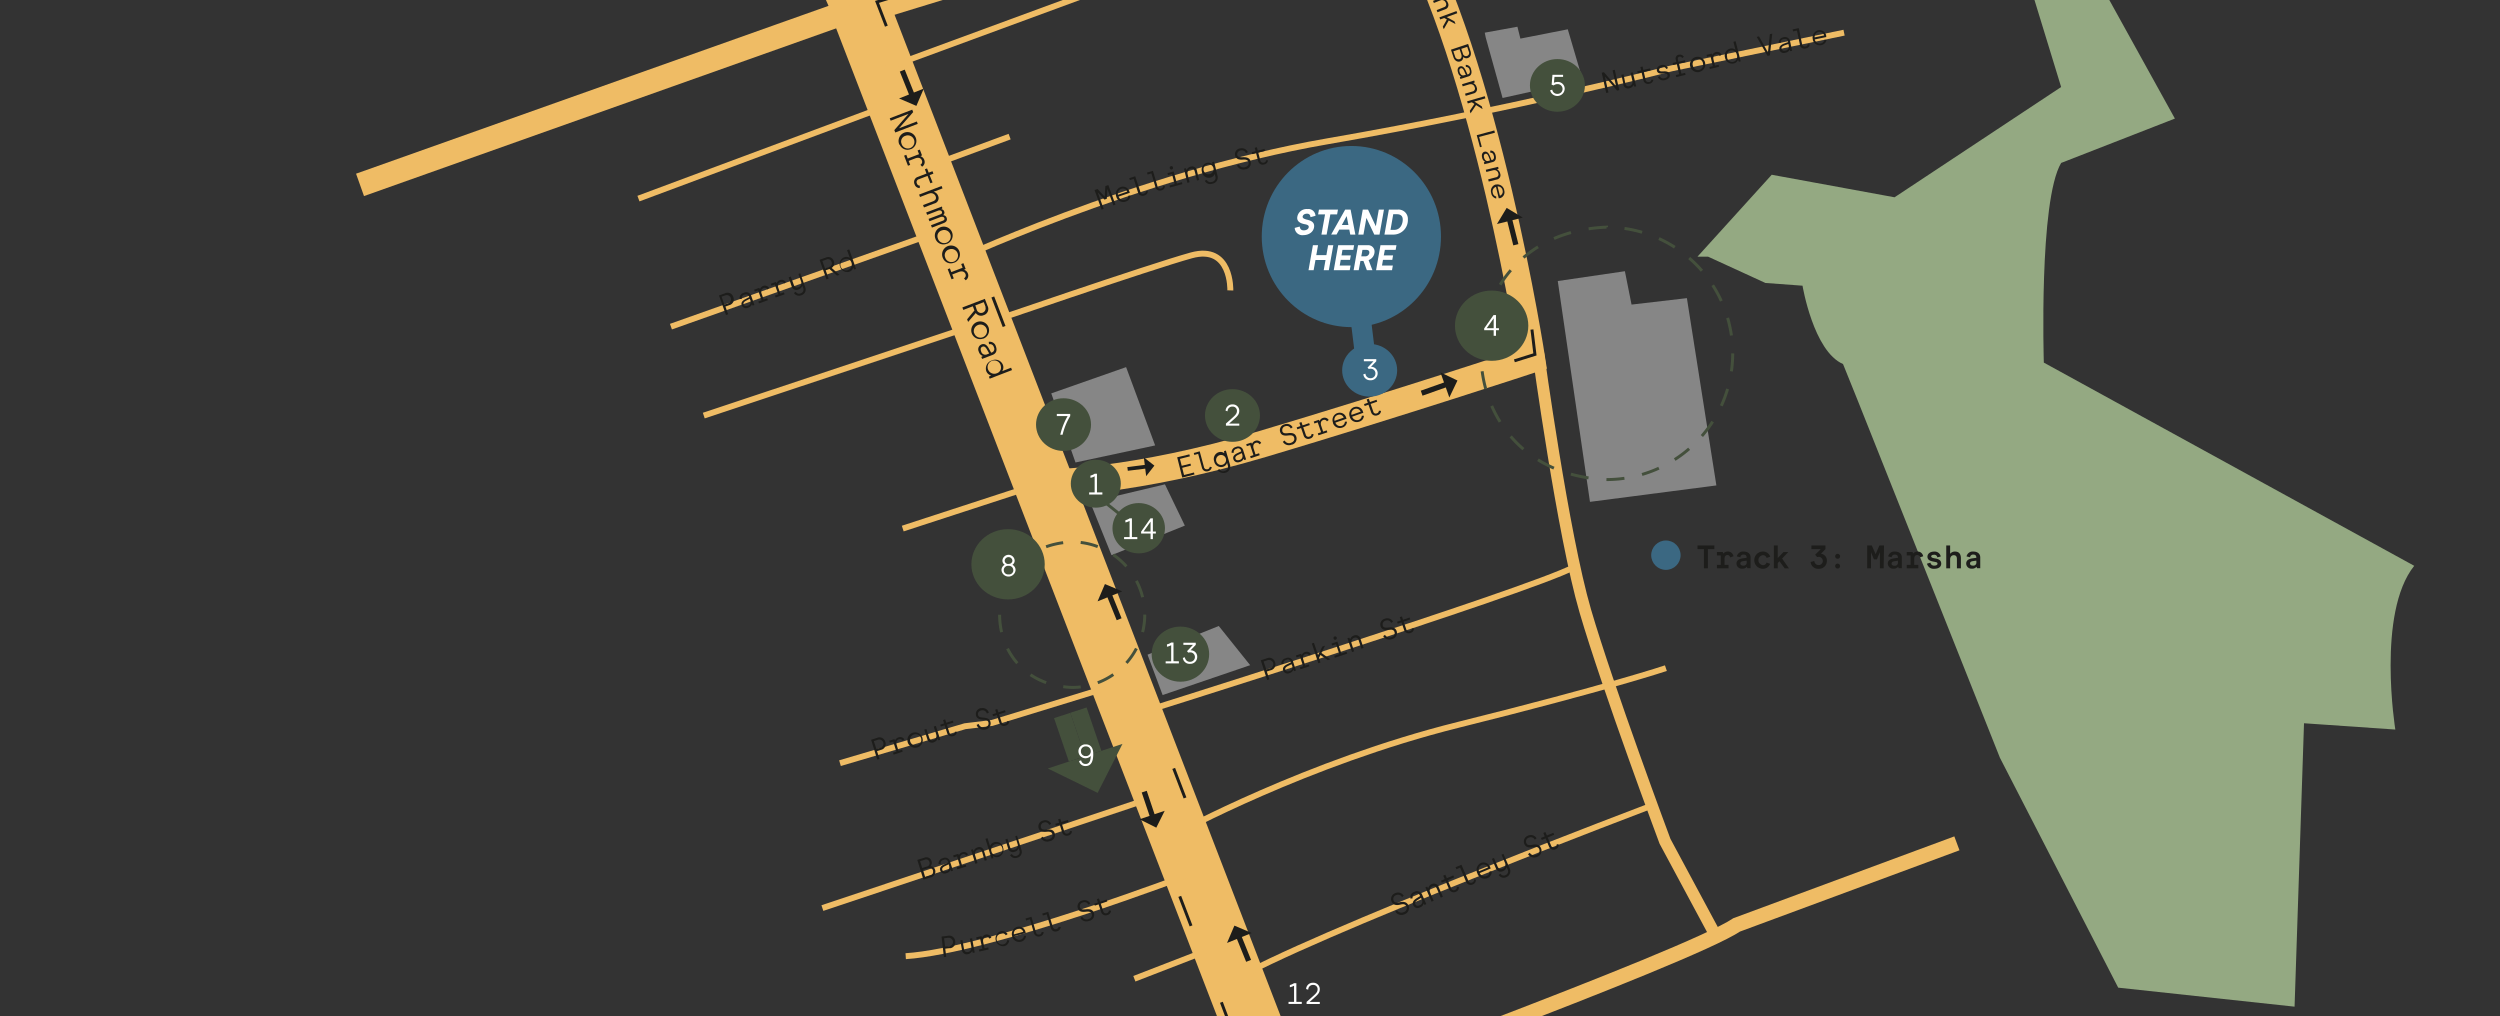 <svg id="Layer_1" data-name="Layer 1" xmlns="http://www.w3.org/2000/svg" viewBox="0 0 841.89 342.28"><rect x="0" y="0" width="841.89" height="342.28" fill="#333333" stroke="none"/><defs><style>.cls-1,.cls-10,.cls-12,.cls-13,.cls-15,.cls-16,.cls-19,.cls-3,.cls-4,.cls-5,.cls-6,.cls-7,.cls-8{fill:none;}.cls-1,.cls-10,.cls-3,.cls-4,.cls-5,.cls-6,.cls-7,.cls-8{stroke:#efbc65;}.cls-1,.cls-10,.cls-13,.cls-15,.cls-16,.cls-19,.cls-3,.cls-4,.cls-5,.cls-6,.cls-7,.cls-8{stroke-miterlimit:10;}.cls-1{stroke-width:2px;}.cls-2{fill:#94a982;}.cls-3{stroke-width:20px;}.cls-4{stroke-width:9px;}.cls-5{stroke-width:1.99px;}.cls-6{stroke-width:8px;}.cls-7{stroke-width:4px;}.cls-8{stroke-width:5px;}.cls-9{fill:#1d1d1b;}.cls-10{stroke-width:19px;}.cls-11{fill:#868686;}.cls-13{stroke:#1d1d1b;}.cls-14{fill:#44503c;}.cls-15,.cls-16,.cls-19{stroke:#44503c;}.cls-15{stroke-dasharray:6.07 6.07;}.cls-16{stroke-dasharray:5.92 5.92;}.cls-17{fill:#3b6882;}.cls-18{fill:#fff;}</style></defs><line class="cls-1" x1="388" y1="268.66" x2="276.94" y2="305.8"/><g id="Map_artwork" data-name="Map artwork"><path id="Nutsford_Vale" data-name="Nutsford Vale" class="cls-2" d="M575.2,86.43l19.31,8.86,12.5.92s3.68,22.09,13.64,26.38l5.11,12.68,47.73,119.92,39.83,77.41,59.39,6.4,3.18-95.44,30.75,2.12s-6.36-39.23,6.36-55.14L688.27,122.11s-1.73-54.42,5.83-67.24l38.31-14.94L706.45-7,684.69-1.42,694.1,29.3,638,66.44l-41.36-7.59-25,27.58Z"/><polyline class="cls-3" points="289 1 418.97 338.1 432.14 372.25 432.14 372.25 440.35 392.2"/><path class="cls-4" d="M353.29,162.56s28.12,0,72.13-13.11,90.47-28.39,90.47-28.39S500.61,21.14,472.49-28l-19.56,4.37-84.35,3.27L283,5.85"/><path class="cls-1" d="M557,271s-117,44.31-142.4,59.58"/><path class="cls-5" d="M396.58,280.55s43.55-23.77,94.58-36.48S561,225,561,225"/><path class="cls-1" d="M318.56,89.12s64.25-30.42,128.28-41.5S563,23,563,23l58-12"/><path class="cls-1" d="M330,109.57S387.53,89.76,401.19,86s13.13,11.8,13.13,11.8"/><line class="cls-1" x1="309" y1="57.43" x2="340" y2="46"/><line class="cls-1" x1="295.88" y1="23.87" x2="366.24" y2="-2.01"/><polyline class="cls-6" points="121.24 62.26 287.24 3.29 289 7"/><line class="cls-1" x1="300.27" y1="35.1" x2="215" y2="66.88"/><line class="cls-1" x1="314.45" y1="78.61" x2="225.94" y2="110"/><line class="cls-1" x1="328.23" y1="109.57" x2="237" y2="139.95"/><polyline class="cls-1" points="350.1 165.58 342.08 165.58 304 178"/><polyline class="cls-1" points="377.25 230.2 334.04 243.46 324.97 244.56 282.87 257"/><path class="cls-1" d="M401.21,294.2S333.49,320.11,305,322"/><line class="cls-1" x1="412.52" y1="317.79" x2="382" y2="329.6"/><path class="cls-7" d="M518,119s8.29,60.87,15.86,86.77,26.84,77.54,26.84,77.54L577,313.65V316"/><path class="cls-8" d="M432.14,372.25h0s136.31-49.79,152.7-60.79L659,284"/><path class="cls-1" d="M377.67,242S514.28,199.27,530,191"/><path class="cls-9" d="M469.88,307l.57-.51a1.72,1.72,0,0,0,2.25.67,1.4,1.4,0,0,0,1-1.7v0a1.18,1.18,0,0,0-.07-.2c-.2-.46-.54-1-2-.64s-2.44.17-3-1a2.1,2.1,0,0,1,1.05-2.78h0l.17-.07a2.25,2.25,0,0,1,2.86.87l-.57.48a1.53,1.53,0,0,0-2-.67,1.33,1.33,0,0,0-.89,1.65v0a1.07,1.07,0,0,0,.07.19c.33.74,1,.74,2.08.53,1.5-.29,2.39,0,2.91,1.12a2.19,2.19,0,0,1-1.13,2.87l-.16.06A2.45,2.45,0,0,1,469.88,307Z"/><path class="cls-9" d="M476.27,300.35a1.8,1.8,0,0,1,2.48.59h0a1.77,1.77,0,0,1,.15.31l1.42,3.22-.58.26-.32-.47a1.8,1.8,0,0,1-1.19,1.3A1.58,1.58,0,0,1,476,305l0,0a.8.8,0,0,1-.08-.16c-.37-.84-.08-1.59,1.12-2.34l1.19-.75-.07-.16a1.11,1.11,0,0,0-1.4-.71,1.23,1.23,0,0,0-.26.12,1.13,1.13,0,0,0-.79,1.4h0v.11l-.71.11A1.87,1.87,0,0,1,476.27,300.35Zm2.27,2-1.11.7c-.68.43-1.06.85-.8,1.44s.79.66,1.46.36a1.28,1.28,0,0,0,.83-1.61h0a1.34,1.34,0,0,0-.07-.18Z"/><path class="cls-9" d="M483.92,299.35c-.45-1-1-1.07-1.64-.81a1.5,1.5,0,0,0-.67,2v.06l1.19,2.74-.7.31-2.1-4.82.59-.26.39.61a1.92,1.92,0,0,1,1.18-1.46,1.68,1.68,0,0,1,2.24.78,2.19,2.19,0,0,1,.12.33l1.37,3.16-.7.31Z"/><path class="cls-9" d="M491.28,298.68a1.55,1.55,0,0,1-1,1.63,1.67,1.67,0,0,1-2.24-.75h0a1.08,1.08,0,0,1-.08-.19l-1.15-2.65-1.26.54-.29-.66,1.26-.55-.5-1.16.71-.31.5,1.16,2.18-.94.29.66-2.18,1,1.15,2.64a.92.92,0,0,0,1.11.67h0l.2-.08a.86.86,0,0,0,.59-1Z"/><path class="cls-9" d="M497,296.22a1.57,1.57,0,0,1-1,1.62,1.64,1.64,0,0,1-2.2-.7,2.44,2.44,0,0,1-.1-.24l-2-4.72-1.26.54-.29-.67,2-.85,2.32,5.39a.92.92,0,0,0,1.11.67h0l.2-.08a.89.89,0,0,0,.6-1Z"/><path class="cls-9" d="M500.9,295.72a2.57,2.57,0,0,1-3.33-1.43.18.18,0,0,0-.05-.15,2.62,2.62,0,0,1,1.16-3.52h0a2.39,2.39,0,0,1,3.11,1.29,2.09,2.09,0,0,1,.08.23l.14.32-3.7,1.54a1.77,1.77,0,0,0,2.29,1h0a1.49,1.49,0,0,0,1-1.52l.72-.06A2.2,2.2,0,0,1,500.9,295.72Zm.2-3.6a1.63,1.63,0,0,0-2.12-.87,1.73,1.73,0,0,0-.92,2.17Z"/><path class="cls-9" d="M506.29,287.53l2.07,4.84a2.14,2.14,0,0,1-.85,2.89l-.23.11a2,2,0,0,1-2.6-.71l.61-.46a1.28,1.28,0,0,0,1.71.5,1.38,1.38,0,0,0,.76-1.8h0a1.24,1.24,0,0,0-.1-.2l-.31-.73v-.05a1.89,1.89,0,0,1-1.25,1.45,1.71,1.71,0,0,1-2.29-.81h0a1.86,1.86,0,0,1-.1-.25l-1.32-3.09.71-.3,1.21,2.84c.44,1,1.05,1.11,1.71.83a1.5,1.5,0,0,0,.81-2l0,0-.06-.13-1.13-2.63Z"/><path class="cls-9" d="M514.58,287.66l.58-.5a1.72,1.72,0,0,0,2.24.7,1.39,1.39,0,0,0,1-1.71h0a1.46,1.46,0,0,0-.07-.19c-.19-.46-.52-.95-2-.68s-2.45.13-3-1.06a2.11,2.11,0,0,1,1.12-2.77h0l.16-.06a2.22,2.22,0,0,1,2.83.91l-.58.48a1.51,1.51,0,0,0-2-.7,1.35,1.35,0,0,0-.91,1.68h0l.06.16c.31.75,1,.76,2.06.56,1.51-.26,2.4,0,2.89,1.18a2.17,2.17,0,0,1-1.17,2.84h0l-.17.06A2.42,2.42,0,0,1,514.58,287.66Z"/><path class="cls-9" d="M524.89,284.36a1.55,1.55,0,0,1-1,1.62,1.64,1.64,0,0,1-2.2-.77h0a.85.85,0,0,1-.09-.22l-1.12-2.66-1.26.53-.29-.67,1.27-.53-.49-1.17.71-.3.49,1.17,2.19-.92.29.67-2.2.92,1.12,2.66a.91.91,0,0,0,1.31.59.86.86,0,0,0,.61-1Z"/><path class="cls-9" d="M424.57,222.36l2-.66a2,2,0,0,1,2.67.94h0a2.32,2.32,0,0,1,.13.37,2,2,0,0,1-1.11,2.6,1.5,1.5,0,0,1-.36.11l-1.3.42.87,2.63-.75.25Zm3.07,2.71a1.42,1.42,0,0,0-.55-2.79l-.11,0-.22.07-1.23.41.89,2.69Z"/><path class="cls-9" d="M432.94,221.68a1.73,1.73,0,0,1,2.34.7,1,1,0,0,1,.13.3l1,3.12-.6.19-.25-.46a1.85,1.85,0,0,1-1.31,1.13,1.55,1.55,0,0,1-2.07-.72l-.06-.14c-.26-.82.1-1.5,1.35-2.11l1.25-.61-.05-.15a1,1,0,0,0-1.56-.68,1.11,1.11,0,0,0-.91,1.28h0a.09.09,0,0,0,0,.07h-.7A1.79,1.79,0,0,1,432.94,221.68Zm2,2-1.16.57c-.71.35-1.12.72-.94,1.29s.7.67,1.39.45a1.26,1.26,0,0,0,1-1.47v-.16Z"/><path class="cls-9" d="M441.45,220.26l-.6.46a1,1,0,0,0-1.25-.48c-.69.23-1,.9-.71,1.89l.64,2,1.2-.39.21.65-3,1-.22-.65,1.12-.37-1.1-3.34-1.12.37-.22-.66,1.73-.57.24.46a1.72,1.72,0,0,1,1.14-1.06A1.63,1.63,0,0,1,441.45,220.26Z"/><path class="cls-9" d="M444.67,220.57l-.5,1,.52,1.54-.73.24-2.19-6.64.72-.24,1.37,4.14,1.44-2.87.92-.31L445,219.9l3,2.12-.86.28Z"/><path class="cls-9" d="M453.45,219.48l.22.65-4.15,1.38-.22-.65,1.73-.58-1.11-3.34-1.32.44-.22-.65,2-.68,1.33,4Zm-4.36-4.42a.57.57,0,0,1,.35-.72h0a.57.57,0,1,1,.34,1.09.57.57,0,0,1-.69-.37Z"/><path class="cls-9" d="M457.54,215.65c-.33-1-.91-1.07-1.51-.86a1.42,1.42,0,0,0-.89,1.8v.1l.88,2.65-.72.24-1.55-4.65.61-.21.32.6A1.89,1.89,0,0,1,456,214a1.61,1.61,0,0,1,2.09.88,1.68,1.68,0,0,1,.09.32l1,3-.73.24Z"/><path class="cls-9" d="M465.8,214.22l.61-.44a1.67,1.67,0,0,0,2.12.78c.83-.27,1.35-.9,1.07-1.74-.15-.44-.42-.92-1.89-.74s-2.4,0-2.79-1.16a2,2,0,0,1,1.28-2.52l.22-.06a2.16,2.16,0,0,1,2.68,1l-.61.42a1.46,1.46,0,0,0-1.85-.77,1.29,1.29,0,0,0-1,1.5v.17c.24.73.88.77,2,.65,1.5-.17,2.33.13,2.71,1.26a2.1,2.1,0,0,1-1.41,2.61h-.15A2.37,2.37,0,0,1,465.8,214.22Z"/><path class="cls-9" d="M476.16,211.68a1.5,1.5,0,0,1-1.16,1.46,1.59,1.59,0,0,1-2.09-.82,1.34,1.34,0,0,1-.07-.18l-.87-2.55-1.28.43-.21-.65,1.28-.43-.38-1.12.72-.24.38,1.12,2.21-.75.22.64-2.22.75.87,2.55a.84.84,0,0,0,1,.7h0a.88.88,0,0,0,.23-.07.84.84,0,0,0,.68-.87Z"/><path class="cls-9" d="M486.26,2.43A1,1,0,0,0,487,1.24a.91.91,0,0,0-.12-.31,1.36,1.36,0,0,0-1.72-.84h0l-2.3.91-.27-.71,4-1.55.23.6-.5.31A2,2,0,0,1,487.57.92,1.52,1.52,0,0,1,487,3h0l-.3.12-2.62,1-.27-.71Z"/><path class="cls-9" d="M487.24,6.55l-.92-.49L485,6.55l-.26-.71,5.74-2.11.27.72-3.58,1.31,2.64,1.44.34.91-2.28-1.22L486.2,9.82,485.87,9Z"/><path class="cls-9" d="M494.4,14.8l.78,2.35c.43,1.3-.07,2.12-.91,2.4a1.46,1.46,0,0,1-1.52-.39h0a1.49,1.49,0,0,1-1,1.52c-.91.3-1.89-.18-2.31-1.47l-.82-2.48ZM490,19a1.17,1.17,0,0,0,1.36.94h.13c.58-.19.91-.75.58-1.75l-.54-1.61-2.11.7Zm2.62-1a1.07,1.07,0,0,0,1.22.89,1.05,1.05,0,0,0,.9-1.18v0a.8.8,0,0,0-.11-.34l-.53-1.59-2,.66Z"/><path class="cls-9" d="M495.38,23.34c.38,1.18.1,2.09-.86,2.39l-2.73.87-.19-.6.4-.23a2,2,0,0,1-1-1.35c-.35-1.1,0-1.85.7-2.06s1.33.17,1.91,1.44l.57,1.25h.14c.61-.19.82-.69.56-1.5a1.19,1.19,0,0,0-1.23-1l-.07-.71A1.78,1.78,0,0,1,495.38,23.34Zm-1.75,1.88L493.1,24c-.33-.71-.67-1.14-1.17-1s-.58.65-.36,1.34.73,1.24,1.46,1Z"/><path class="cls-9" d="M495.85,30.81a1,1,0,0,0,.84-1.14h0a.75.75,0,0,0-.09-.29,1.35,1.35,0,0,0-1.61-1h-.09l-2.33.7-.22-.72,4.1-1.24.19.61-.52.27a2,2,0,0,1,1.14,1.37,1.49,1.49,0,0,1-.73,2h0a1.14,1.14,0,0,1-.26.09l-2.69.81-.22-.73Z"/><path class="cls-9" d="M496.53,35l-.88-.56-1.37.4-.22-.73L500,32.4l.21.73L496.5,34.2l2.5,1.62.27.93-2.19-1.37-1.87,2.8-.25-.86Z"/><path class="cls-9" d="M503.22,43.93l.2.76-5.32,1.43.89,3.3-.6.16-1.09-4.06Z"/><path class="cls-9" d="M503.64,52.24c.31,1.2,0,2.09-1,2.34l-2.78.72-.16-.61.42-.21a1.94,1.94,0,0,1-1-1.39c-.29-1.12.15-1.85.82-2s1.31.24,1.82,1.53l.5,1.28h.14c.62-.16.85-.65.64-1.47s-.66-1.06-1.18-1v-.71C502.74,50.65,503.37,51.19,503.64,52.24ZM501.8,54l-.48-1.2c-.28-.73-.6-1.17-1.11-1s-.61.62-.43,1.32.66,1.27,1.41,1.08Z"/><path class="cls-9" d="M503.72,59.72a1,1,0,0,0,.91-1.08,1.16,1.16,0,0,0-.08-.32,1.34,1.34,0,0,0-1.6-1h-.05l-2.37.59-.18-.74,4.15-1,.16.62-.53.25a2,2,0,0,1,1.07,1.42,1.49,1.49,0,0,1-.86,1.92,1.29,1.29,0,0,1-.28.08l-2.72.68-.19-.74Z"/><path class="cls-9" d="M502.17,65a2.27,2.27,0,0,1,1.46-2.85h.17A2.33,2.33,0,0,1,506.55,64v.09a2.1,2.1,0,0,1-1.38,2.64H505l-.28.07-.94-3.87a1.59,1.59,0,0,0-1.08,2v0h0a1.49,1.49,0,0,0,1.16,1.24v.69A2.16,2.16,0,0,1,502.17,65Zm2.93.92a1.5,1.5,0,0,0,.9-1.82,1.61,1.61,0,0,0-1.69-1.32Z"/><path class="cls-9" d="M396.42,154l4.11-1,.17.68-3.35.85.6,2.34,2.95-.74.17.66-2.95.75.61,2.42,3.35-.85.17.67-4.11,1.05Z"/><path class="cls-9" d="M408.06,157.29a1.55,1.55,0,0,1-1.25,1.39,1.59,1.59,0,0,1-2-1l-.06-.2-1.26-4.63-1.3.35-.18-.65,2-.56,1.43,5.28a.88.88,0,0,0,1,.75h.21a.86.86,0,0,0,.73-.83Z"/><path class="cls-9" d="M408.89,155.38a2.41,2.41,0,0,1,1.46-3.08h.06a1.92,1.92,0,0,1,1.87.33l-.08-.71.62-.18,1.37,4.71a2.13,2.13,0,0,1-1.33,2.7,2.67,2.67,0,0,1-2.87-.81l.64-.36a1.37,1.37,0,0,0,1.7.63,1.41,1.41,0,0,0,1.21-1.58v0a1.16,1.16,0,0,0-.08-.32l-.24-.85a2,2,0,0,1-1.38,1.34,2.36,2.36,0,0,1-2.91-1.63A1,1,0,0,1,408.89,155.38Zm3.87-1.12a1.68,1.68,0,1,0,.05.14A.58.58,0,0,0,412.76,154.26Z"/><path class="cls-9" d="M416.2,150.53a1.72,1.72,0,0,1,2.32.77h0a1.88,1.88,0,0,1,.12.3l1,3.14-.6.18-.25-.46a1.82,1.82,0,0,1-1.32,1.1,1.54,1.54,0,0,1-2.05-.74h0l-.06-.16c-.26-.82.12-1.49,1.38-2.08L418,152l-.05-.15a1,1,0,0,0-1.12-.87,1.08,1.08,0,0,0-.42.16,1.11,1.11,0,0,0-.94,1.26h0v.09h-.71A1.81,1.81,0,0,1,416.2,150.53Zm2,2.06-1.17.55c-.71.34-1.13.7-1,1.27s.69.69,1.38.48a1.25,1.25,0,0,0,1-1.43v-.18Z"/><path class="cls-9" d="M424.72,149.17l-.6.46a1,1,0,0,0-1.25-.49c-.69.23-1,.9-.71,1.9l.64,2,1.2-.4.21.66-3,1-.22-.66,1.12-.37L421,149.89l-1.12.36-.22-.65,1.73-.57.24.46a1.79,1.79,0,0,1,1.14-1.06A1.63,1.63,0,0,1,424.72,149.17Z"/><path class="cls-9" d="M432,148.78l.61-.44a1.67,1.67,0,0,0,2.12.78c.83-.28,1.35-.91,1.07-1.75-.15-.44-.43-.92-1.9-.74s-2.4,0-2.79-1.16a2,2,0,0,1,1.28-2.52l.21-.06a2.18,2.18,0,0,1,2.69,1l-.61.42a1.46,1.46,0,0,0-1.85-.77,1.29,1.29,0,0,0-1,1.51.49.49,0,0,0,0,.17c.25.72.89.77,2,.64,1.5-.16,2.34.13,2.72,1.26a2.1,2.1,0,0,1-1.41,2.61H435A2.37,2.37,0,0,1,432,148.78Z"/><path class="cls-9" d="M442.34,146.22a1.52,1.52,0,0,1-1.16,1.47,1.59,1.59,0,0,1-2.09-.82,1.34,1.34,0,0,1-.07-.18l-.87-2.56-1.27.44-.22-.64,1.27-.44-.38-1.12.72-.24.38,1.12,2.22-.76.21.65-2.21.75.87,2.54a.87.87,0,0,0,1,.65A.79.79,0,0,0,441,147a.84.84,0,0,0,.68-.87Z"/><path class="cls-9" d="M447.45,141.44l-.59.47a1,1,0,0,0-1.26-.47c-.69.24-1,.92-.69,1.91l.67,2,1.19-.41.23.65-3,1-.22-.65,1.11-.38-1.14-3.33-1.12.38-.22-.65,1.72-.59.24.45a1.77,1.77,0,0,1,1.13-1.07A1.62,1.62,0,0,1,447.45,141.44Z"/><path class="cls-9" d="M452,144a2.43,2.43,0,0,1-3.1-1.49h0v-.16a2.49,2.49,0,0,1,1.39-3.22h.06a2.25,2.25,0,0,1,2.91,1.29h0a1.4,1.4,0,0,1,.09.29l.11.31-3.76,1.3a1.69,1.69,0,0,0,2.13,1.09h0A1.51,1.51,0,0,0,452.9,142h.7A2.18,2.18,0,0,1,452,144Zm.51-3.36a1.57,1.57,0,0,0-2-.92,1.65,1.65,0,0,0-1.09,2Z"/><path class="cls-9" d="M457.7,142a2.42,2.42,0,0,1-3.09-1.44l-.06-.2a2.5,2.5,0,0,1,1.38-3.24H456a2.27,2.27,0,0,1,2.92,1.31,2.76,2.76,0,0,1,.08.27l.11.31-3.76,1.31a1.69,1.69,0,0,0,2.15,1.08h0a1.5,1.5,0,0,0,1.09-1.4h.71A2.13,2.13,0,0,1,457.7,142Zm.51-3.36a1.59,1.59,0,0,0-2-.92,1.67,1.67,0,0,0-1.08,2Z"/><path class="cls-9" d="M465.05,138.36a1.52,1.52,0,0,1-1.15,1.47,1.59,1.59,0,0,1-2.1-.81h0a1.07,1.07,0,0,1-.07-.19l-.89-2.55-1.27.45-.23-.65,1.28-.44-.39-1.12.72-.25.39,1.12,2.21-.77.22.64-2.21.77.89,2.54a.85.85,0,0,0,1.21.62.85.85,0,0,0,.67-.88Z"/><path class="cls-9" d="M307.2,36.93l.32.82-4.77,5.45,6-2.29.31.8-7.58,2.91-.31-.81,4.77-5.46-6,2.3-.31-.81Z"/><path class="cls-9" d="M302.84,48.66a3,3,0,1,1,4,1.55h-.12A2.85,2.85,0,0,1,303,48.77v0Zm.75-.29a2.21,2.21,0,1,0,1.56-2.71l-.22.07a2,2,0,0,0-1.4,2.46h0Z"/><path class="cls-9" d="M310.51,56.13l-.56-.65a1.13,1.13,0,0,0,.5-1.45c-.3-.78-1.09-1.13-2.23-.7l-2.23.86.52,1.34-.75.28-1.3-3.39.74-.29.48,1.25,3.81-1.46L309,50.67l.75-.29.74,1.93-.52.3a2,2,0,0,1,1.28,1.24A1.83,1.83,0,0,1,310.51,56.13Z"/><path class="cls-9" d="M309.72,63.33A1.75,1.75,0,0,1,308,62.08a1.83,1.83,0,0,1,.86-2.43l.24-.09,2.9-1.12L311.46,57l.73-.28.55,1.43,1.28-.49.31.81-1.28.49,1,2.48-.74.28-.95-2.48-2.91,1.11a1,1,0,0,0-.77,1.19h0a1.17,1.17,0,0,0,.09.24,1,1,0,0,0,1,.73Z"/><path class="cls-9" d="M314.13,67.82c1.12-.43,1.2-1.08.94-1.76a1.66,1.66,0,0,0-2.18-.87h-.07l-3,1.15-.31-.81,7.58-2.9.31.81-3,1.14a2.18,2.18,0,0,1,1.52,1.4,1.84,1.84,0,0,1-.93,2.43,2.29,2.29,0,0,1-.37.12l-3.47,1.33-.31-.81Z"/><path class="cls-9" d="M317.35,70.17l-.4.27a1.11,1.11,0,0,1,1,.74,1,1,0,0,1-.38,1.28,1.28,1.28,0,0,1,1.21.88c.28.73,0,1.4-.95,1.76l-4,1.55-.31-.81,4-1.52c.47-.18.64-.48.49-.86s-.6-.63-1.41-.32L313,74.51l-.3-.8,4-1.52c.5-.19.62-.52.48-.89s-.6-.62-1.4-.31l-3.57,1.37-.31-.81,5.3-2Z"/><path class="cls-9" d="M315.07,80.53A3,3,0,1,1,319,82.07h-.14a2.87,2.87,0,0,1-3.78-1.48h0Zm.75-.29a2.21,2.21,0,1,0,1.56-2.71l-.22.07a2,2,0,0,0-1.4,2.46h0Z"/><path class="cls-9" d="M317.51,86.88a3,3,0,1,1,3.95,1.55h-.12A2.84,2.84,0,0,1,317.57,87h0Zm.75-.29a2.21,2.21,0,1,0,1.61-2.68l-.27.09a2,2,0,0,0-1.38,2.47h0S318.25,86.55,318.26,86.59Z"/><path class="cls-9" d="M325.19,94.38l-.56-.65a1.14,1.14,0,0,0,.5-1.46c-.3-.77-1.09-1.12-2.23-.69l-2.23.86.52,1.33-.75.29-1.3-3.4.74-.28.48,1.25,3.81-1.46-.48-1.25.75-.29.74,1.93-.52.3a2,2,0,0,1,1.28,1.24A1.84,1.84,0,0,1,325.19,94.38Z"/><path class="cls-9" d="M328.15,104.55l-.54-1.41-3.21,1.23-.32-.83,7.57-2.9.89,2.33a2.2,2.2,0,0,1-.87,3h0a2.78,2.78,0,0,1-.4.16,2.15,2.15,0,0,1-2.67-.72l-2.58,3-.34-.89Zm.8-.16a1.53,1.53,0,0,0,2.92-.9l0-.1a.33.33,0,0,0,0-.14l-.58-1.5-2.85,1.09Z"/><path class="cls-9" d="M327.3,112.38a3,3,0,1,1,3.91,1.64l-.12,0A3,3,0,0,1,327.3,112.38Zm.74-.29a2.21,2.21,0,1,0,1.54-2.72,3.12,3.12,0,0,0-.39.15,2.2,2.2,0,0,0-1.19,2.57Z"/><path class="cls-9" d="M335.36,116.63c.5,1.32.16,2.4-1.08,2.88l-3.55,1.36-.26-.67.52-.32a2.1,2.1,0,0,1-1.36-1.42,1.77,1.77,0,0,1,.73-2.39l.16-.08c.93-.36,1.73,0,2.5,1.41l.76,1.37.18-.06a1.23,1.23,0,0,0,.84-1.51v0a1.39,1.39,0,0,0-.12-.28,1.27,1.27,0,0,0-1.49-1h-.13l-.1-.8A2.1,2.1,0,0,1,335.36,116.63Zm-2.25,2.4-.71-1.28c-.44-.79-.89-1.24-1.54-1s-.74.84-.45,1.6a1.43,1.43,0,0,0,1.72,1.06.66.66,0,0,0,.2-.06Z"/><path class="cls-9" d="M333.28,127.53l-.26-.68.74-.41a2.33,2.33,0,0,1-1.63-1.49,2.82,2.82,0,0,1,1.84-3.54h0a2.73,2.73,0,0,1,3.66,1.23h0a.89.89,0,0,1,.08.17,2.29,2.29,0,0,1-.22,2.18l3-1.17.31.81Zm3.74-4.36a2.24,2.24,0,1,0-1.74,2.65,2.47,2.47,0,0,0,.36-.11,2,2,0,0,0,1.38-2.47h0Z"/><path class="cls-9" d="M293.35,249.12l2-.64a2,2,0,0,1,2.65,1h0a1.55,1.55,0,0,1,.13.36,2,2,0,0,1-1.14,2.59h0a2.42,2.42,0,0,1-.36.1l-1.29.41.83,2.64-.74.23Zm3,2.74a1.42,1.42,0,1,0-.54-2.79h0a1.6,1.6,0,0,0-.31.1l-1.23.39.86,2.69Z"/><path class="cls-9" d="M304.55,249l-.6.45a1,1,0,0,0-1.25-.49c-.7.22-1.05.88-.74,1.89l.62,2,1.2-.38.21.66-3.05,1-.21-.66,1.13-.36-1.06-3.36-1.13.36-.21-.66,1.74-.55.23.46a1.76,1.76,0,0,1,1.16-1.05A1.64,1.64,0,0,1,304.55,249Z"/><path class="cls-9" d="M309,251.67a2.59,2.59,0,1,1,1.6-3.3v.07a2.49,2.49,0,0,1-1.49,3.19Zm-.21-.65a1.91,1.91,0,1,0-2.29-1.43,1.4,1.4,0,0,0,.09.29,1.91,1.91,0,0,0,2.2,1.12Z"/><path class="cls-9" d="M312.89,248.34c.32,1,.89,1.08,1.5.89a1.44,1.44,0,0,0,.89-1.83v-.06l-.84-2.66.72-.23,1.48,4.67-.61.19-.3-.59A2,2,0,0,1,314.4,250a1.6,1.6,0,0,1-2.07-.91,1.68,1.68,0,0,1-.09-.32l-1-3.06.72-.23Z"/><path class="cls-9" d="M322.23,246.44a1.52,1.52,0,0,1-1.19,1.44A1.62,1.62,0,0,1,319,247a1,1,0,0,1-.05-.16l-.82-2.58-1.29.41-.2-.65,1.29-.41-.36-1.12.73-.23.35,1.12,2.24-.7.2.65-2.23.7.81,2.57a.87.87,0,0,0,1,.72h0a.83.83,0,0,0,.21-.06.86.86,0,0,0,.7-.86Z"/><path class="cls-9" d="M328.89,244.11l.69-.32a1.69,1.69,0,0,0,1.94,1.17c.86-.13,1.49-.65,1.37-1.52-.06-.47-.25-1-1.73-1.08s-2.35-.46-2.52-1.66a2,2,0,0,1,1.72-2.24h.23A2.18,2.18,0,0,1,333,240l-.68.3a1.47,1.47,0,0,0-1.68-1.1c-.85.12-1.4.66-1.29,1.46s.73.92,1.82,1c1.5.12,2.27.57,2.43,1.74a2.11,2.11,0,0,1-1.89,2.31h-.11A2.39,2.39,0,0,1,328.89,244.11Z"/><path class="cls-9" d="M339.87,242.91a1.51,1.51,0,0,1-1.18,1.44,1.58,1.58,0,0,1-2.08-.81,1.46,1.46,0,0,1-.07-.19l-.84-2.57-1.28.42-.21-.65,1.28-.42-.36-1.12.72-.24.37,1.13,2.22-.73.21.65-2.22.72.83,2.56a.87.87,0,0,0,1,.71.66.66,0,0,0,.2-.06.86.86,0,0,0,.69-.87Z"/><path class="cls-9" d="M375.64,68.91l-.71.26-2-5.52-.21,3.29-.77.28-2.28-2.44,2,5.55-.72.25L368.6,64l1-.36,2.4,2.58.24-3.54,1-.36Z"/><path class="cls-9" d="M379.06,67.89a2.43,2.43,0,0,1-3.09-1.5,1.09,1.09,0,0,1-.05-.17A2.48,2.48,0,0,1,377.36,63h0a2.27,2.27,0,0,1,2.92,1.34h0a2.76,2.76,0,0,1,.08.27l.11.31-3.77,1.28a1.68,1.68,0,0,0,2.1,1.11h.05A1.46,1.46,0,0,0,380,65.9h.7A2.16,2.16,0,0,1,379.06,67.89Zm.53-3.36a1.57,1.57,0,0,0-2-.93,1.67,1.67,0,0,0-1.11,2Z"/><path class="cls-9" d="M386.56,64.39a1.52,1.52,0,0,1-1.19,1.44A1.58,1.58,0,0,1,383.3,65a1.07,1.07,0,0,1-.07-.19l-1.45-4.58-1.29.41-.2-.65,2-.63L384,64.53a.88.88,0,0,0,1,.72l.22-.07a.85.85,0,0,0,.69-.86Z"/><path class="cls-9" d="M392.31,62.69a1.52,1.52,0,0,1-1.22,1.42,1.59,1.59,0,0,1-2-1V63l-1.35-4.61-1.29.38-.19-.65,2-.6,1.54,5.25a.86.86,0,0,0,1,.74h0a.79.79,0,0,0,.22-.06.85.85,0,0,0,.71-.84Z"/><path class="cls-9" d="M398,61.34l.17.66L394,63.13l-.17-.66,1.75-.47-.91-3.4-1.34.36-.18-.67,2.08-.56,1.09,4.07Zm-4.09-4.67a.58.58,0,0,1,.4-.7.56.56,0,0,1,.7.39.57.57,0,0,1-.39.71.58.58,0,0,1-.7-.4h0Z"/><path class="cls-9" d="M402.37,57.85c-.24-1-.81-1.14-1.43-1a1.44,1.44,0,0,0-1,1.76v.07l.66,2.71-.74.17-1.15-4.76.62-.15.26.62A1.92,1.92,0,0,1,401,56.12a1.6,1.6,0,0,1,2,1.05,1.3,1.3,0,0,1,.07.33l.75,3.12-.74.17Z"/><path class="cls-9" d="M404.76,57.86a2.4,2.4,0,0,1,1.6-3h0a2,2,0,0,1,1.86.42v-.7l.63-.15L410,59.17a2.13,2.13,0,0,1-1.45,2.64,2.29,2.29,0,0,1-.36.07,2,2,0,0,1-2.47-1l.66-.33a1.35,1.35,0,0,0,1.66.72,1.43,1.43,0,0,0,1.3-1.55h0a1.65,1.65,0,0,0-.07-.32l-.2-.86a1.91,1.91,0,0,1-1.45,1.27,2.34,2.34,0,0,1-2.82-1.73A1.7,1.7,0,0,1,404.76,57.86Zm3.92-.93a1.7,1.7,0,1,0,0,.14Z"/><path class="cls-9" d="M416.55,55.74l.64-.39a1.69,1.69,0,0,0,2.06.95c.84-.22,1.41-.8,1.2-1.66-.12-.45-.35-1-1.83-.89s-2.39-.2-2.69-1.37A2,2,0,0,1,417.4,50h.22a2.18,2.18,0,0,1,2.6,1.23l-.64.36a1.46,1.46,0,0,0-1.79-.91A1.3,1.3,0,0,0,416.64,52v.15c.18.74.82.84,1.91.8,1.5-.05,2.32.32,2.61,1.47A2.11,2.11,0,0,1,419.64,57h-.22A2.39,2.39,0,0,1,416.55,55.74Z"/><path class="cls-9" d="M427,54a1.52,1.52,0,0,1-1.27,1.37,1.57,1.57,0,0,1-2-.95l-.06-.23L423,51.58l-1.31.33-.17-.66,1.31-.33-.3-1.15.74-.19.29,1.15,2.27-.58.17.66-2.27.58.67,2.6a.87.87,0,0,0,1,.78h0a.74.74,0,0,0,.21,0,.86.86,0,0,0,.75-.81Z"/><path class="cls-9" d="M242.11,99.5l2-.71a2,2,0,0,1,2.69.87,2.67,2.67,0,0,1,.14.36,2,2,0,0,1-1,2.63l-.36.12-1.29.46.93,2.61-.73.26Zm3.13,2.63a1.42,1.42,0,1,0-1-2.66L243,99.9l.94,2.67Z"/><path class="cls-9" d="M250.48,98.61a1.74,1.74,0,0,1,2.36.7h0a1.14,1.14,0,0,1,.13.3l1.09,3.1-.59.21-.27-.46a1.78,1.78,0,0,1-1.28,1.16,1.53,1.53,0,0,1-2.06-.65v0a1,1,0,0,1-.07-.15c-.29-.81.06-1.49,1.3-2.13l1.23-.64-.05-.15c-.25-.69-.77-.93-1.57-.65a1.11,1.11,0,0,0-.89,1.29v.09l-.71.07A1.81,1.81,0,0,1,250.48,98.61Zm2,2-1.15.6c-.7.37-1.11.74-.91,1.31s.72.66,1.39.42a1.26,1.26,0,0,0,.95-1.51h0v-.14Z"/><path class="cls-9" d="M259,97l-.58.47a1,1,0,0,0-1.27-.45c-.69.24-1,.92-.67,1.91l.69,1.94,1.19-.42.23.65-3,1.07-.23-.65,1.11-.39-1.17-3.32-1.11.39-.23-.65,1.71-.61.25.46A1.76,1.76,0,0,1,257,96.3,1.61,1.61,0,0,1,259,97Z"/><path class="cls-9" d="M264.62,95l-.58.48a1,1,0,0,0-1.27-.46c-.69.25-1,.93-.67,1.92l.69,1.94,1.19-.42.23.65-3,1.07-.23-.65,1.11-.4-1.17-3.32-1.12.4-.23-.65,1.72-.61.24.45a1.81,1.81,0,0,1,1.13-1.08A1.62,1.62,0,0,1,264.62,95Z"/><path class="cls-9" d="M269.49,92l1.64,4.63a2,2,0,0,1-.94,2.67h0a2.09,2.09,0,0,1-.35.13,2,2,0,0,1-2.49-.78l.64-.4a1.22,1.22,0,0,0,1.62.54,1.31,1.31,0,0,0,.92-1.61h0a1,1,0,0,0-.11-.28l-.25-.7h0a1.93,1.93,0,0,1-1.33,1.31,1.66,1.66,0,0,1-2.18-.87,2.25,2.25,0,0,1-.08-.24l-1-3,.71-.26,1,2.72c.34,1,.93,1.09,1.59.85a1.44,1.44,0,0,0,.94-1.79v0a.58.58,0,0,0-.05-.14l-.89-2.52Z"/><path class="cls-9" d="M279.31,90.58l-1.26.45,1,2.8-.73.26L276,87.49l2.07-.74a1.93,1.93,0,0,1,2.59.86,1.66,1.66,0,0,1,.12.31,1.87,1.87,0,0,1-.71,2.31l2.61,2.32-.8.28Zm-.12-.69a1.22,1.22,0,0,0,.91-1.47h0a2.09,2.09,0,0,0-.08-.23,1.24,1.24,0,0,0-1.52-.87.92.92,0,0,0-.23.09l-1.33.48.88,2.49Z"/><path class="cls-9" d="M288.27,90.55l-.6.22-.34-.65A2,2,0,0,1,286,91.51a2.46,2.46,0,0,1-3.06-1.65h0a2.38,2.38,0,0,1,1.19-3.15h0l.15-.06a2,2,0,0,1,1.91.23l-.94-2.65L286,84Zm-3.72-3.31a1.93,1.93,0,1,0,2.27,1.52c0-.09-.05-.19-.08-.28a1.72,1.72,0,0,0-2.07-1.27Z"/><path class="cls-9" d="M539.39,24.48l.75-.16,4.1,4.75-1.2-5.4.74-.16,1.52,6.83-.74.17-4.11-4.76,1.2,5.4-.75.17Z"/><path class="cls-9" d="M547.31,28c.23,1,.79,1.15,1.41,1a1.44,1.44,0,0,0,1-1.77h0l-.61-2.72.74-.16L551,29.07l-.62.14-.25-.61a2,2,0,0,1-1.43,1.14,1.62,1.62,0,0,1-2-1.11v-.31l-.7-3.13.74-.16Z"/><path class="cls-9" d="M556.78,26.86a1.55,1.55,0,0,1-1.31,1.33,1.58,1.58,0,0,1-2-1h0a.84.84,0,0,1-.05-.17l-.6-2.64-1.32.3-.15-.66,1.32-.3-.26-1.15.74-.17.26,1.15,2.28-.52.15.66-2.28.52.6,2.63a.87.87,0,0,0,1,.79h0a.67.67,0,0,0,.2,0,.86.86,0,0,0,.76-.8Z"/><path class="cls-9" d="M561.13,23.25a1.15,1.15,0,0,0-1.42-.67c-.89.21-1,.67-1,1,.11.48.71.51,1.46.46,1.08-.06,1.91.11,2.13,1.05s-.54,1.63-1.61,1.88a2,2,0,0,1-2.4-1l.63-.36a1.33,1.33,0,0,0,1.62.71c.7-.16,1.16-.55,1-1.05-.06-.28-.21-.6-1.38-.51s-2-.05-2.2-1,.53-1.6,1.52-1.83a1.81,1.81,0,0,1,2.21,1Z"/><path class="cls-9" d="M565.41,21.39l.81,3.43,1.24-.29.16.68-3.13.74-.16-.68,1.15-.27-.81-3.44-1.26.3-.15-.65,1.25-.3-.2-.88a1.31,1.31,0,0,1,.91-1.6h.22a1.46,1.46,0,0,1,1.6.72l-.59.39a.79.79,0,0,0-.87-.46.65.65,0,0,0-.56.73h0V20l.19.81,2.19-.51.16.65Z"/><path class="cls-9" d="M572.36,24.22A2.59,2.59,0,1,1,574.18,21v.07a2.5,2.5,0,0,1-1.73,3.08Zm-.16-.67a1.76,1.76,0,0,0,1.29-2.13h0v-.12a1.76,1.76,0,0,0-3.49.43,1.3,1.3,0,0,0,.09.39,1.77,1.77,0,0,0,2,1.46Z"/><path class="cls-9" d="M579.74,18.43l-.63.41a1,1,0,0,0-1.21-.57c-.71.17-1.11.82-.86,1.83l.5,2,1.22-.3.16.67-3.1.77-.17-.67,1.15-.28-.8-3.42-1.15.28-.16-.67,1.76-.43.2.47a1.78,1.78,0,0,1,1.22-1A1.63,1.63,0,0,1,579.74,18.43Z"/><path class="cls-9" d="M586.19,20.65l-.62.16-.28-.68a2,2,0,0,1-1.47,1.25,2.43,2.43,0,0,1-2.89-1.88v-.05a2.37,2.37,0,0,1,1.46-3l.16-.05a2,2,0,0,1,1.88.4l-.69-2.73.74-.18ZM582.79,17a1.72,1.72,0,0,0-1.18,2.11v.14A1.67,1.67,0,1,0,585,19.1c0-.05,0-.11,0-.17a1.36,1.36,0,0,0-.12-.49A1.71,1.71,0,0,0,582.92,17Z"/><path class="cls-9" d="M596.82,11.33l-.8,7.32-.79.17-3.65-6.4.79-.16,3,5.41.64-6.18Z"/><path class="cls-9" d="M600.49,12.58a1.74,1.74,0,0,1,2.25,1h0a1.68,1.68,0,0,1,.09.32l.66,3.21-.62.13-.2-.49a1.82,1.82,0,0,1-1.42,1,1.53,1.53,0,0,1-2-.9l0-.05v-.14c-.17-.85.27-1.48,1.58-2l1.31-.46V14c-.15-.71-.63-1-1.46-.85s-1.09.67-1,1.25H599A1.83,1.83,0,0,1,600.49,12.58Zm1.75,2.24-1.22.43c-.74.27-1.19.59-1.07,1.18s.61.75,1.32.6a1.25,1.25,0,0,0,1.14-1.35v-.16Z"/><path class="cls-9" d="M609.46,15a1.51,1.51,0,0,1-1.33,1.3,1.57,1.57,0,0,1-2-1l0-.06V15l-1-4.7-1.32.27-.14-.67,2.07-.43,1.11,5.36a.88.88,0,0,0,.94.82h.2a.86.86,0,0,0,.78-.79Z"/><path class="cls-9" d="M613.35,15.2a2.41,2.41,0,0,1-2.88-1.83V13.2a2.47,2.47,0,0,1,1.8-3h0a2.25,2.25,0,0,1,2.7,1.69h0a1.13,1.13,0,0,1,0,.26l.06.32-3.9.81a1.7,1.7,0,0,0,2,1.35h0a1.5,1.5,0,0,0,1.26-1.23l.7.07A2.17,2.17,0,0,1,613.35,15.2Zm.94-3.27a1.58,1.58,0,0,0-1.86-1.17,1.66,1.66,0,0,0-1.33,1.83Z"/><path class="cls-9" d="M317.07,315.39l2.12-.25a2,2,0,0,1,2.42,1.46,2.38,2.38,0,0,1,.06.37,2,2,0,0,1-1.59,2.34h-.41l-1.35.16.33,2.75-.78.1Zm2.48,3.26a1.42,1.42,0,1,0-.11-2.84h-.23l-1.28.16.34,2.81Z"/><path class="cls-9" d="M324.62,319.53c.19,1,.75,1.18,1.38,1.07a1.45,1.45,0,0,0,1.11-1.72v-.05l-.51-2.74.75-.14.89,4.81-.63.12-.23-.63a1.94,1.94,0,0,1-1.47,1.08A1.6,1.6,0,0,1,324,320.2a1.49,1.49,0,0,1-.05-.36l-.58-3.15.74-.14Z"/><path class="cls-9" d="M333.84,315.71l-.64.4a1,1,0,0,0-1.2-.6c-.71.16-1.12.8-.89,1.82l.45,2,1.23-.27.15.67-3.13.7-.15-.67,1.15-.26-.76-3.44-1.16.26-.15-.68,1.78-.39.19.48a1.77,1.77,0,0,1,1.24-1A1.63,1.63,0,0,1,333.84,315.71Z"/><path class="cls-9" d="M338.15,318.63a2.6,2.6,0,0,1-1.26-5,2.15,2.15,0,0,1,2.43.93l-.61.4a1.47,1.47,0,0,0-1.66-.66A1.91,1.91,0,1,0,338,318a1.48,1.48,0,0,0,1.14-1.4l.73.06A2.21,2.21,0,0,1,338.15,318.63Z"/><path class="cls-9" d="M343.86,317.12a2.42,2.42,0,0,1-3-1.69v-.16a2.49,2.49,0,0,1,1.62-3.13h0a2.24,2.24,0,0,1,2.8,1.5v0a1,1,0,0,1,.06.25l.09.32-3.84,1a1.71,1.71,0,0,0,2.06,1.24h0a1.51,1.51,0,0,0,1.17-1.31h.7A2.15,2.15,0,0,1,343.86,317.12Zm.73-3.32a1.59,1.59,0,0,0-1.93-1.05,1.68,1.68,0,0,0-1.22,1.91Z"/><path class="cls-9" d="M351.48,313.9a1.54,1.54,0,0,1-1.23,1.41,1.57,1.57,0,0,1-2-.9,1.72,1.72,0,0,1-.07-.21l-1.34-4.61-1.3.38-.19-.65,2-.59,1.52,5.25a.86.86,0,0,0,1,.73h0a.61.61,0,0,0,.19,0,.85.85,0,0,0,.71-.84Z"/><path class="cls-9" d="M357.2,312.17a1.53,1.53,0,0,1-1.2,1.43,1.6,1.6,0,0,1-2.07-.91l-.06-.18-1.39-4.59-1.3.39-.19-.65,2-.61,1.59,5.23a1,1,0,0,0,1.91-.19Z"/><path class="cls-9" d="M363.81,309.14l.62-.43a1.69,1.69,0,0,0,2.12.8c.82-.27,1.35-.9,1.08-1.73-.15-.45-.42-.93-1.89-.76s-2.4,0-2.78-1.19a2,2,0,0,1,1.3-2.51.79.79,0,0,1,.22-.06,2.19,2.19,0,0,1,2.68,1l-.62.41a1.45,1.45,0,0,0-1.84-.78,1.29,1.29,0,0,0-1.05,1.48.25.25,0,0,0,.05.18c.23.73.87.78,2,.67,1.5-.16,2.33.15,2.7,1.28a2.09,2.09,0,0,1-1.43,2.59h-.16A2.37,2.37,0,0,1,363.81,309.14Z"/><path class="cls-9" d="M374.14,306.67a1.52,1.52,0,0,1-1.16,1.45,1.58,1.58,0,0,1-2.09-.8h0a1.18,1.18,0,0,1-.07-.2l-.86-2.56-1.28.43-.22-.64,1.28-.43-.38-1.12.72-.24.38,1.12,2.22-.75.21.64-2.21.75.85,2.55a.87.87,0,0,0,1,.69.66.66,0,0,0,.2-.06.86.86,0,0,0,.68-.87Z"/><path class="cls-9" d="M308.9,289.57l2.37-.73a1.77,1.77,0,0,1,2.34.89h0a2.31,2.31,0,0,1,.1.28,1.66,1.66,0,0,1-.36,1.7h0a1.63,1.63,0,0,1,1.56,1.24,2,2,0,0,1-1.34,2.49h-.11l-2.5.77Zm3.26,2.24a1.15,1.15,0,0,0,.89-1.35,1.72,1.72,0,0,0-.07-.21,1.13,1.13,0,0,0-1.37-.8l-.16.06-1.6.49.71,2.3Zm1.1,3a1.23,1.23,0,0,0,.95-1.46h0v-.17c-.2-.66-.78-1.07-1.78-.76l-1.62.5.74,2.43Z"/><path class="cls-9" d="M317.48,289a1.72,1.72,0,0,1,2.32.77h0a1.66,1.66,0,0,1,.12.31l1,3.13-.61.19-.24-.47a1.81,1.81,0,0,1-1.33,1.1,1.54,1.54,0,0,1-2.05-.74h0l-.06-.16c-.25-.82.13-1.49,1.39-2.08l1.25-.58v-.16a1,1,0,0,0-1.13-.86,1.21,1.21,0,0,0-.41.16,1.1,1.1,0,0,0-.94,1.24h0v.1h-.71A1.81,1.81,0,0,1,317.48,289Zm2,2.07-1.17.55c-.71.33-1.14.69-1,1.27s.68.68,1.37.47a1.24,1.24,0,0,0,1-1.41v-.19Z"/><path class="cls-9" d="M326,287.71l-.6.44a1,1,0,0,0-1.24-.5c-.7.21-1.06.88-.75,1.88l.6,2,1.21-.37.2.66-3.05.94-.21-.66,1.13-.35-1-3.36-1.12.35-.21-.66,1.74-.54.23.47a1.71,1.71,0,0,1,1.16-1A1.61,1.61,0,0,1,326,287.71Z"/><path class="cls-9" d="M330.77,287c-.31-1-.88-1.09-1.49-.9a1.43,1.43,0,0,0-.92,1.8V288l.83,2.66-.73.23L327,286.19l.61-.19.3.6a1.92,1.92,0,0,1,1.33-1.25,1.59,1.59,0,0,1,2.05.91v0a1.68,1.68,0,0,1,.09.32l.95,3.07-.73.22Z"/><path class="cls-9" d="M332.56,282.27l.83,2.68a2.08,2.08,0,0,1,1.39-1.32,2.39,2.39,0,0,1,3,1.58v.2a2.44,2.44,0,0,1-1.42,3.14h-.05a2,2,0,0,1-1.91-.3l.12.72-.61.19-2.06-6.69ZM336,288a1.92,1.92,0,1,0-2.2-1.59h0l.06.25a1.72,1.72,0,0,0,2,1.37Z"/><path class="cls-9" d="M342.49,281.4l1.45,4.69a2,2,0,0,1-1,2.63,2.29,2.29,0,0,1-.37.12,2,2,0,0,1-2.44-.88l.64-.38a1.26,1.26,0,0,0,1.6.61,1.32,1.32,0,0,0,1-1.57v0a.74.74,0,0,0-.1-.27l-.21-.7v-.05a1.9,1.9,0,0,1-1.38,1.25,1.65,1.65,0,0,1-2.13-.93h0a1.12,1.12,0,0,1-.08-.26l-.92-3,.72-.22.85,2.75c.31,1,.89,1.13,1.56.92a1.44,1.44,0,0,0,1.05-1.74.84.84,0,0,0-.05-.17l-.79-2.56Z"/><path class="cls-9" d="M350.55,282.19l.62-.43a1.67,1.67,0,0,0,2.1.84c.84-.25,1.38-.87,1.12-1.71-.14-.45-.4-.93-1.88-.79s-2.4-.08-2.75-1.24a2,2,0,0,1,1.34-2.49l.22-.05a2.17,2.17,0,0,1,2.65,1.09l-.62.4a1.45,1.45,0,0,0-1.83-.82,1.31,1.31,0,0,0-1,1.54v.11c.23.73.86.79,2,.7,1.5-.13,2.33.19,2.68,1.33a2.09,2.09,0,0,1-1.47,2.56h-.16A2.38,2.38,0,0,1,350.55,282.19Z"/><path class="cls-9" d="M361,279.92a1.51,1.51,0,0,1-1.2,1.42,1.59,1.59,0,0,1-2.07-.91.85.85,0,0,1-.06-.17l-.8-2.58-1.29.4-.2-.65,1.29-.39-.35-1.13.73-.23.35,1.13,2.23-.69.2.65-2.23.69.79,2.57a.87.87,0,0,0,1,.72h0l.21-.06a.86.86,0,0,0,.7-.85Z"/><polyline class="cls-10" points="288.77 0.57 283.97 -10.34 280.21 -18.43 280.21 -18.43"/></g><g id="Stops"><polygon id="Red_Chilli" data-name="Red Chilli" class="cls-11" points="399 177 374.31 186.96 367.11 169.09 392.3 163.11 399 177"/><polygon id="NCA" class="cls-11" points="379.22 123.63 354.02 132.47 362.18 155.74 389 150 379.22 123.63"/><polygon class="cls-11" points="524.59 94.64 535.43 169 578 163.47 568.07 100.4 549.43 102.57 547.19 91.33 524.59 94.64"/><polygon id="Red_Chilli-2" data-name="Red Chilli-2" class="cls-11" points="421 224 391.52 234.06 386.44 220.47 410.42 210.8 421 224"/><polygon class="cls-11" points="500.33 12.64 506 33 533 27 527.96 9.87 512 13 511 9 500 11 500.33 12.64"/></g><g id="Direction_lines" data-name="Direction lines"><rect class="cls-12" x="301.74" y="23.34" width="8.96" height="12.79" transform="translate(10.87 115.9) rotate(-21.81)"/><polygon class="cls-9" points="303.02 24.11 306.11 31.82 302.77 33.16 308.6 35.66 311.09 29.83 307.76 31.16 304.67 23.45 303.02 24.11"/><rect class="cls-12" x="382.89" y="266.23" width="8.96" height="12.79" transform="translate(-66.61 137.4) rotate(-18.55)"/><polygon class="cls-9" points="384.48 266.87 387.13 274.75 383.72 275.89 389.39 278.72 392.22 273.04 388.81 274.19 386.17 266.31 384.48 266.87"/><rect class="cls-12" x="413.61" y="311.21" width="8.96" height="12.79" transform="translate(-88.53 179.75) rotate(-22)"/><polygon class="cls-9" points="421.3 323.24 418.19 315.53 421.52 314.19 415.69 311.71 413.21 317.54 416.54 316.2 419.65 323.9 421.3 323.24"/><rect class="cls-12" x="478.38" y="125.75" width="12.79" height="8.96" transform="translate(-15.67 169.2) rotate(-19.49)"/><polygon class="cls-9" points="479.04 133.25 486.88 130.47 488.07 133.86 490.81 128.14 485.08 125.41 486.28 128.8 478.45 131.57 479.04 133.25"/><rect class="cls-12" x="507.42" y="77.79" width="8.96" height="12.79" transform="translate(-5.17 126.16) rotate(-13.98)"/><polygon class="cls-9" points="511.33 82.21 509.32 74.15 512.81 73.28 507.38 70.01 504.11 75.44 507.6 74.58 509.61 82.64 511.33 82.21"/><polyline class="cls-13" points="509.98 121.51 516.9 119.35 515.89 110.97"/><polyline class="cls-13" points="302.48 -1.54 295.34 0.64 298.49 8.81"/><line class="cls-13" x1="411.31" y1="337.53" x2="415.04" y2="347.47"/><line class="cls-13" x1="397.29" y1="301.86" x2="401.09" y2="311.8"/><line class="cls-13" x1="395.25" y1="258.77" x2="399.06" y2="268.71"/><polygon class="cls-14" points="354.96 241.84 359.95 256.45 365.42 254.65 360.43 240.04 354.96 241.84"/><polygon class="cls-14" points="360.43 240.04 365.42 254.65 370.9 252.85 365.91 238.24 360.43 240.04"/><polygon class="cls-14" points="378 250.51 369.64 267 352.85 258.79 378 250.51"/><rect class="cls-12" x="379.69" y="154.14" width="9.1" height="6.38" transform="translate(-16.46 48.56) rotate(-7.08)"/><polygon class="cls-9" points="379.8 158.54 385.66 157.82 385.98 160.35 388.75 156.8 385.19 154.03 385.51 156.56 379.64 157.29 379.8 158.54"/><line class="cls-13" x1="334.33" y1="100.01" x2="338.14" y2="109.95"/><rect class="cls-12" x="370" y="196.18" width="8.96" height="12.79" transform="translate(-48.62 155.03) rotate(-22)"/><polygon class="cls-9" points="377.7 208.21 374.59 200.5 377.92 199.15 372.09 196.68 369.61 202.51 372.94 201.16 376.06 208.87 377.7 208.21"/></g><g id="Track_label_lines" data-name="Track label lines"><path class="cls-15" d="M583.5,119A42.5,42.5,0,0,1,541,161.5c-56.38-2.24-56.36-82.77,0-85A42.5,42.5,0,0,1,583.5,119Z"/><path class="cls-16" d="M385.5,207A24.5,24.5,0,0,1,361,231.5h0c-32.5-1.29-32.49-47.71,0-49A24.5,24.5,0,0,1,385.5,207Z"/><ellipse class="cls-17" cx="461.24" cy="124.7" rx="9.26" ry="8.87"/><ellipse class="cls-14" cx="369.02" cy="162.89" rx="8.42" ry="8.07"/><path class="cls-18" d="M371.23,165.82v.71h-4.46v-.71h1.86v-5.43a4.26,4.26,0,0,1-1.42.52v-.75a4.3,4.3,0,0,0,1.42-.62h.78v6.28Z"/><ellipse class="cls-14" cx="415.04" cy="139.92" rx="9.26" ry="8.87"/><path class="cls-18" d="M413.45,138.52l-.72-.21a2.22,2.22,0,0,1,2.32-2.12h0a2.14,2.14,0,0,1,2.28,2h0v.16c0,1.08-.51,1.7-1.62,2.69l-1.8,1.6h3.43v.71h-4.5v-.72l2.36-2.1c1-.9,1.35-1.41,1.35-2.18a1.41,1.41,0,0,0-1.39-1.43H415a1.57,1.57,0,0,0-1.61,1.53h0Z"/><path class="cls-18" d="M461.5,128.05a2.25,2.25,0,0,1-2.39-2l.71-.21a1.64,1.64,0,0,0,1.68,1.52,1.59,1.59,0,0,0,1.68-1.49h0v-.09a1.55,1.55,0,0,0-1.5-1.6h-.18a1.84,1.84,0,0,0-.57.09l-.4-.49,2-2.12h-3.24v-.71h4.18v.71l-1.79,1.87a2.16,2.16,0,0,1,2.25,2.07h0v.18a2.32,2.32,0,0,1-2.36,2.28h-.07Z"/><ellipse class="cls-14" cx="502.32" cy="109.68" rx="12.35" ry="11.83"/><path class="cls-18" d="M503.79,113.09H503V111.2h-3.19v-.62l3.16-4.49h.81v4.43h1v.68h-1Zm-3.14-2.56H503V107.2Z"/><ellipse class="cls-14" cx="383.47" cy="177.88" rx="8.84" ry="8.47"/><path class="cls-18" d="M383,180.85v.71h-4.46v-.71h1.86v-5.44a4.26,4.26,0,0,1-1.42.52v-.75a4.3,4.3,0,0,0,1.42-.62h.78v6.29Z"/><path class="cls-18" d="M388.24,181.56h-.78v-1.89h-3.19v-.62l3.16-4.49h.81V179h1v.68h-1ZM385.1,179h2.36v-3.33Z"/><ellipse class="cls-14" cx="524.47" cy="28.76" rx="9.26" ry="8.87"/><path class="cls-18" d="M522,30.41l.74-.22a1.61,1.61,0,0,0,1.69,1.41,1.64,1.64,0,1,0,.26-3.27h-.26a2,2,0,0,0-1.22.44l-.69-.25.28-3.34h3.58v.7h-2.9l-.18,2a2.61,2.61,0,0,1,1.16-.28,2.28,2.28,0,0,1,2.45,2.08,1.71,1.71,0,0,1,0,.32,2.48,2.48,0,0,1-4.88.45Z"/><ellipse class="cls-14" cx="358.15" cy="142.99" rx="9.26" ry="8.87"/><path class="cls-18" d="M355.89,139.4h4.51v.71a21.72,21.72,0,0,0-2.57,6.29h-.78a22.92,22.92,0,0,1,2.48-6.29h-3.64Z"/><ellipse class="cls-14" cx="339.47" cy="190.03" rx="12.35" ry="11.83"/><path class="cls-18" d="M342,192a2.38,2.38,0,0,1-4.74,0,2,2,0,0,1,1.08-1.8,1.67,1.67,0,0,1-.77-1.44,2.07,2.07,0,0,1,4.13,0,1.7,1.7,0,0,1-.76,1.44A2,2,0,0,1,342,192Zm-.78,0a1.46,1.46,0,0,0-1.44-1.46h-.14a1.46,1.46,0,0,0-.34,2.9h.34a1.45,1.45,0,0,0,1.6-1.28V192Zm-1.58-2.11a1.17,1.17,0,0,0,1.29-1v-.13a1.31,1.31,0,0,0-2.6,0,1.17,1.17,0,0,0,1.17,1.17h.13Z"/><path class="cls-18" d="M365.55,257.27c1.38,0,1.71-1.15,1.77-2.71a2.38,2.38,0,0,1-4.15-1.53,2.31,2.31,0,0,1,2.26-2.36h.21c1.63,0,2.52,1.14,2.52,3.21,0,2.45-.63,4.09-2.61,4.09a2.14,2.14,0,0,1-2.18-1.69l.71-.23A1.47,1.47,0,0,0,365.55,257.27ZM364,253a1.55,1.55,0,0,0,1.48,1.62h.2a1.58,1.58,0,0,0,1.64-1.52h0V253a1.59,1.59,0,0,0-1.54-1.64h-.1a1.58,1.58,0,0,0-1.68,1.45Z"/><path class="cls-18" d="M438.38,337.38v.71h-4.46v-.71h1.86v-5.44a4.26,4.26,0,0,1-1.42.52v-.75a4.3,4.3,0,0,0,1.42-.62h.78v6.29Z"/><path class="cls-18" d="M440.56,333.28l-.72-.21a2.22,2.22,0,0,1,2.32-2.12h0a2.14,2.14,0,0,1,2.28,2h0v.16c0,1.08-.51,1.7-1.62,2.69l-1.8,1.6h3.43v.71H440v-.72l2.36-2.1c1-.9,1.35-1.41,1.35-2.18a1.41,1.41,0,0,0-1.39-1.43h-.12a1.57,1.57,0,0,0-1.64,1.5h0Z"/><ellipse class="cls-14" cx="397.51" cy="220.29" rx="9.68" ry="9.28"/><path class="cls-18" d="M397,222.7v.71h-4.46v-.71h1.86v-5.43a4.26,4.26,0,0,1-1.42.52V217a4.3,4.3,0,0,0,1.42-.62h.78v6.28Z"/><path class="cls-18" d="M400.71,223.55a2.24,2.24,0,0,1-2.38-2l.7-.21a1.64,1.64,0,0,0,1.68,1.52,1.59,1.59,0,0,0,1.68-1.49h0v-.09a1.54,1.54,0,0,0-1.49-1.59h-.19a1.84,1.84,0,0,0-.57.09l-.4-.49,2-2.13h-3.23v-.71h4.17v.71L400.92,219a2.15,2.15,0,0,1,2.25,2.05h0v.19a2.3,2.3,0,0,1-2.31,2.31h-.15Z"/><line class="cls-19" x1="377.5" y1="173.5" x2="372.5" y2="169.5"/></g><ellipse class="cls-17" cx="455.08" cy="79.66" rx="30.18" ry="30.5"/><polygon class="cls-17" points="453.5 96.82 460.01 93.77 462.92 117.58 456.41 120.63 453.5 96.82"/><path class="cls-18" d="M436,76.75l1.69-.46c.12.85.49,1.28,1.38,1.28s1.66-.46,1.66-1.2c0-.47-.47-.71-1.3-.86-1.71-.31-2.59-1-2.59-2.11a3.15,3.15,0,0,1,3.41-3A2.4,2.4,0,0,1,443,72.68l-1.69.45c-.07-.77-.42-1.17-1.15-1.17s-1.39.32-1.49,1c0,.52.46.74,1.4,1,1.68.36,2.48,1,2.48,2.15,0,1.83-1.66,3.07-3.6,3.07A2.57,2.57,0,0,1,436,76.75Z"/><path class="cls-18" d="M446.22,72.19h-2.34l.29-1.61h6.4l-.29,1.61H448L446.75,79H445Z"/><path class="cls-18" d="M454.39,77.32H451l-.9,1.65h-1.82L453,70.58h1.82L456.43,79h-1.72Zm-.31-1.56-.58-3-1.62,3Z"/><path class="cls-18" d="M458.92,70.58h1.77l2.63,5.62,1-5.62h1.74L464.56,79H462.8l-2.65-5.61-1,5.61h-1.73Z"/><path class="cls-18" d="M467.71,70.58h3a3.14,3.14,0,0,1,3.4,3.31A4.87,4.87,0,0,1,469.33,79h-3.11Zm1.81,6.83c2.19,0,2.86-2.15,2.86-3.45,0-1-.47-1.82-2-1.82h-1.2l-.92,5.27Z"/><path class="cls-18" d="M442.13,82.58h1.73l-.59,3.33h3.4l.58-3.33H449L447.49,91h-1.72l.61-3.45H443L442.37,91h-1.72Z"/><path class="cls-18" d="M450.64,82.58H456l-.27,1.56h-3.65L451.77,86h3.13l-.28,1.51h-3.13l-.32,1.9h3.65L454.53,91h-5.38Z"/><path class="cls-18" d="M457.33,82.58h3.16a2.14,2.14,0,0,1,2.4,2.13,3.08,3.08,0,0,1-2,2.88L462.18,91H460.3l-1.16-3.14h-1L457.56,91h-1.72Zm2.39,3.74A1.33,1.33,0,0,0,461.14,85c0-.51-.34-.85-1-.85h-1.33l-.39,2.18Z"/><path class="cls-18" d="M464.88,82.58h5.38L470,84.14h-3.64L466,86h3.13l-.27,1.51h-3.13l-.33,1.9h3.65L468.77,91H463.4Z"/><circle class="cls-17" cx="561" cy="186.96" r="4.95"/><path class="cls-9" d="M573.81,184.93h-2.17v-1.25h5.68v1.25h-2.17v6.45h-1.34Z"/><path class="cls-9" d="M583.75,187.33l-1.14.38a.86.86,0,0,0-.86-.8c-.61,0-1,.42-1,1.31v2h1.34v1.16h-3.91v-1.16h1.3v-3.17h-1.3v-1.16h2l.08.57a2.11,2.11,0,0,1,1.66-.72A1.85,1.85,0,0,1,583.75,187.33Z"/><path class="cls-9" d="M587.19,185.74c1.25,0,2.33.61,2.33,2v3.6h-1.08l-.18-.5a1.79,1.79,0,0,1-1.57.66,1.74,1.74,0,0,1-1.91-1.7c0-.8.42-1.55,2.2-1.79l1.21-.16v-.09c0-.63-.3-1-1-1a1,1,0,0,0-1.12.9l-1.18-.28A2.12,2.12,0,0,1,587.19,185.74Zm1,3.06-1.12.16c-.71.1-1,.35-1,.81s.36.7,1,.7a1,1,0,0,0,1.14-1Z"/><path class="cls-9" d="M593.66,191.54a2.9,2.9,0,0,1,0-5.8,2.51,2.51,0,0,1,2.48,1.73l-1.21.41a1.28,1.28,0,0,0-1.27-.92,1.69,1.69,0,0,0,0,3.36,1.24,1.24,0,0,0,1.24-.87l1.2.41A2.5,2.5,0,0,1,593.66,191.54Z"/><path class="cls-9" d="M599.25,189l-.58.61v1.77h-1.32v-7.7h1.32v4.23l1.92-2h1.62l-2.08,2.19,2.32,3.31H601Z"/><path class="cls-9" d="M612.45,191.54a2.49,2.49,0,0,1-2.71-2.28l1.24-.36a1.45,1.45,0,0,0,1.47,1.4,1.39,1.39,0,1,0,0-2.78,1.82,1.82,0,0,0-.51.09l-.68-.81,1.89-1.87H610v-1.25h4.73v1.25l-1.52,1.55a2.25,2.25,0,0,1,2,2.43A2.62,2.62,0,0,1,612.45,191.54Z"/><path class="cls-9" d="M618.83,186.51a.83.83,0,1,1-.83.84A.83.83,0,0,1,618.83,186.51Zm0,3.29a.83.83,0,1,1-.83.84A.83.83,0,0,1,618.83,189.8Z"/><path class="cls-9" d="M634.33,191.38h-1.27v-5.44l-1,2.45h-1l-1-2.44v5.43h-1.28v-7.7h1.55l1.3,2.95,1.26-2.95h1.57Z"/><path class="cls-9" d="M638.14,185.74c1.25,0,2.32.61,2.32,2v3.6h-1.07l-.18-.5a1.79,1.79,0,0,1-1.57.66,1.74,1.74,0,0,1-1.91-1.7c0-.8.42-1.55,2.2-1.79l1.21-.16v-.09c0-.63-.3-1-1-1a1,1,0,0,0-1.12.9l-1.18-.28A2.12,2.12,0,0,1,638.14,185.74Zm1,3.06L638,189c-.71.1-1,.35-1,.81s.36.7,1,.7a1,1,0,0,0,1.14-1Z"/><path class="cls-9" d="M647.64,187.33l-1.15.38a.84.84,0,0,0-.86-.8c-.6,0-1,.42-1,1.31v2H646v1.16h-3.9v-1.16h1.3v-3.17h-1.3v-1.16h2l.09.57a2.09,2.09,0,0,1,1.66-.72A1.86,1.86,0,0,1,647.64,187.33Z"/><path class="cls-9" d="M652.41,187.69a1,1,0,0,0-1.07-.87c-.72,0-1,.27-1,.57s.43.53,1.25.65c1.28.2,2.13.64,2.13,1.76s-.91,1.74-2.37,1.74a2.28,2.28,0,0,1-2.43-1.72l1.16-.35a1.2,1.2,0,0,0,1.27,1c.69,0,1.11-.23,1.11-.64s-.24-.5-1.13-.66c-1.24-.21-2.25-.55-2.25-1.71,0-.95.85-1.71,2.27-1.71a2.08,2.08,0,0,1,2.22,1.65Z"/><path class="cls-9" d="M659,188.26c0-1-.44-1.29-1.07-1.29s-1.21.48-1.21,1.41v3h-1.31v-7.7h1.31v2.82a2,2,0,0,1,1.63-.76c1.26,0,2,.72,2,2.32v3.32H659Z"/><path class="cls-9" d="M664.54,185.74c1.24,0,2.32.61,2.32,2v3.6h-1.08l-.17-.5a1.79,1.79,0,0,1-1.57.66,1.74,1.74,0,0,1-1.91-1.7c0-.8.42-1.55,2.2-1.79l1.21-.16v-.09c0-.63-.31-1-1-1a1,1,0,0,0-1.12.9l-1.18-.28A2.11,2.11,0,0,1,664.54,185.74Zm1,3.06-1.12.16c-.71.1-1,.35-1,.81s.36.7,1,.7a1,1,0,0,0,1.14-1Z"/></svg>